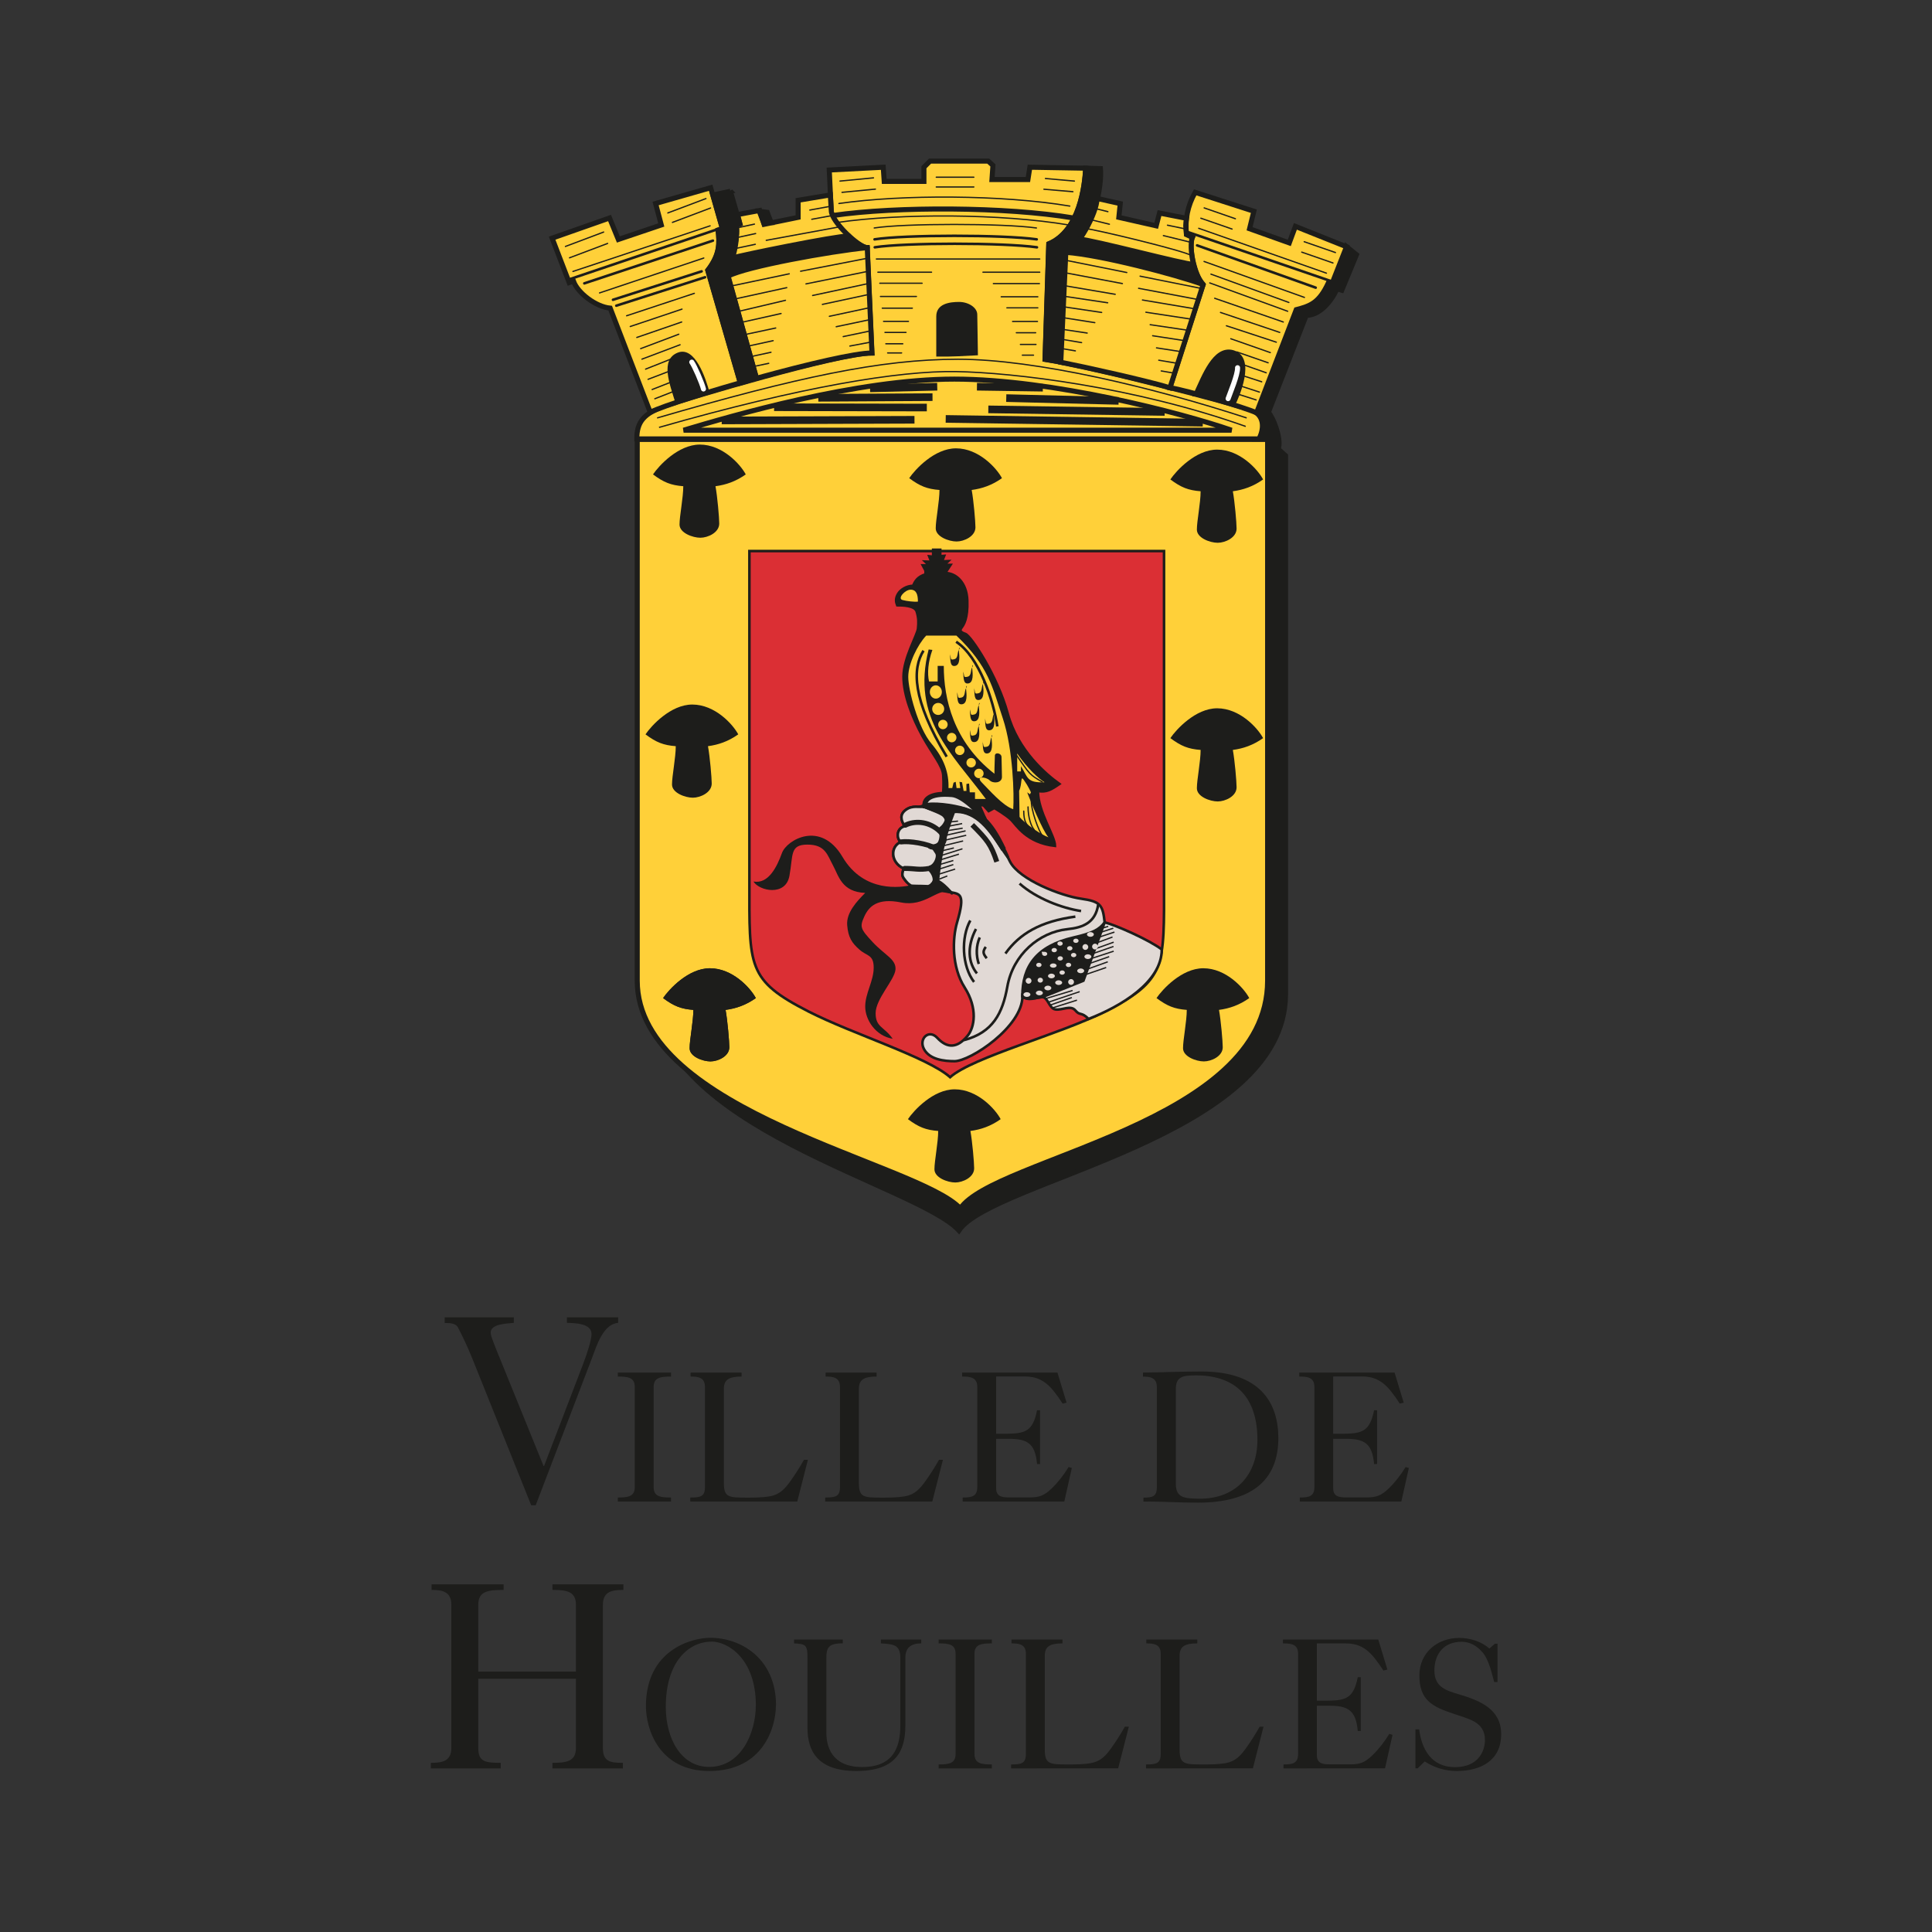 <?xml version="1.0" encoding="UTF-8"?><svg id="a" xmlns="http://www.w3.org/2000/svg" viewBox="0 0 180 180"><rect x="0" y="0" width="180" height="180" fill="#333333" stroke="none"/><path d="M61.05,42.19v50.43c0,12.28,24.42,17.79,28.29,22.02,3.17-4.7,30.43-8.68,30.43-22.02v-50.17l-1.68-1.51" style="fill:#1d1d1b;"/><path d="M61.05,42.19v50.43c0,12.28,24.42,17.79,28.29,22.02,3.17-4.7,30.43-8.68,30.43-22.02v-50.17l-1.68-1.51-57.04,1.26Z" style="fill:none; stroke:#1d1d1b; stroke-width:.47px;"/><path d="M59.37,40.94v50.43c0,12.28,26.22,16.99,30.1,21.22,3.17-4.7,28.63-7.88,28.63-21.22v-50.43" style="fill:#ffd039;"/><path d="M59.37,40.94v50.43c0,12.28,26.22,16.99,30.1,21.22,3.17-4.7,28.63-7.88,28.63-21.22v-50.43h-58.72Z" style="fill:none; stroke:#1d1d1b; stroke-width:.47px;"/><path d="M108.45,51.34v30.8c0,7.93.24,9.17-5.53,12.11-4.1,2.09-12.28,4.23-14.4,6.11-2.12-1.88-9.07-4.02-13.17-6.11-5.76-2.94-5.53-4.18-5.53-12.11v-30.8" style="fill:#db2f34;"/><path d="M108.45,51.34v30.8c0,7.93.24,9.17-5.53,12.11-4.1,2.09-12.28,4.23-14.4,6.11-2.12-1.88-9.07-4.02-13.17-6.11-5.76-2.94-5.53-4.18-5.53-12.11v-30.8h38.62Z" style="fill:none; stroke:#1d1d1b; stroke-width:.24px;"/><path d="M125.54,23.05l.84.68-1.37,3.31-.44-.13c-.57,1.23-1.63,2.47-2.87,2.47l-3.53,9.04c.44.44,1.15,2.29.97,3.22l-.84-.75h-1.01c.44-.35.57-1.85-.22-2.42l3.7-9.61c.99,0,2.56-1.15,3-2.51l.31.13" style="fill:#1d1d1b;"/><path d="M125.54,23.05l.84.68-1.37,3.31-.44-.13c-.57,1.23-1.63,2.47-2.87,2.47l-3.53,9.04c.44.44,1.15,2.29.97,3.22l-.84-.75h-1.01c.44-.35.57-1.85-.22-2.42l3.7-9.61c.99,0,2.56-1.15,3-2.51l.31.13,1.46-3.41Z" style="fill:none; stroke:#1d1d1b; stroke-width:.47px;"/><path d="M88.07,53.38l.49-.75h-.59l.37-.35-.57.02.2-.51-.37.03v-.6h-.66v.65l-.37-.04.2.51-.57-.02.37.35h-.6l.26.49v.35c-.76.23-.98.66-1.16,1.07-.59,0-1.18.36-1.41.77-.24.41-.19.74-.07,1.04.41,0,1.65,0,1.82.59.18.59.18,1,.12,1.59-.06.59-1.35,2.76-1.35,4.47s.82,3.82,1.76,5.53c.94,1.7,1.88,2.76,1.94,3.64.06.88,0,1.65,0,1.65,1.12.18,3.7,1.47,3.94,2.47l-.59-1.35.41.06.47.53.53-.29s1.12.65,1.59,1.12c.47.47,1.41,2.12,4.06,2.41,0-.94-1.59-3.17-1.59-5.11.81.13,1.23-.13,2-.66-1.23-.88-3.88-3.1-4.82-6.57-.94-3.47-3.41-7.23-3.94-7.41-.53-.18-.53-.35-.35-.59.18-.24.59-.82.53-2.53-.06-1.71-1.1-2.55-2.04-2.55" style="fill:#1d1d1b;"/><path d="M88.07,53.38l.49-.75h-.59l.37-.35-.57.02.2-.51-.37.03v-.6h-.66v.65l-.37-.04.2.51-.57-.02.37.35h-.6l.26.49v.35c-.76.23-.98.66-1.16,1.07-.59,0-1.18.36-1.41.77-.24.41-.19.74-.07,1.04.41,0,1.65,0,1.82.59.18.59.18,1,.12,1.59-.06.59-1.35,2.76-1.35,4.47s.82,3.82,1.76,5.53c.94,1.7,1.88,2.76,1.94,3.64.06.88,0,1.65,0,1.65,1.12.18,3.7,1.47,3.94,2.47l-.59-1.35.41.06.47.53.53-.29s1.12.65,1.59,1.12c.47.47,1.41,2.12,4.06,2.41,0-.94-1.59-3.17-1.59-5.11.81.13,1.23-.13,2-.66-1.23-.88-3.88-3.1-4.82-6.57-.94-3.47-3.41-7.23-3.94-7.41-.53-.18-.53-.35-.35-.59.18-.24.59-.82.53-2.53-.06-1.71-1.1-2.55-2.04-2.55Z" style="fill:none; stroke:#1d1d1b; stroke-width:.24px;"/><path d="M86.57,63.49h.79v-1.45h.57c0,3.04.88,7.06,4.72,10.05,0-.84.04-1.32.04-1.68s.62-.26.62.13.04,1.28.04,1.85-.82.64-1.15.31c-.33-.33-1.37-.44-.71.22.66.66,1.94,2.16,2.91,2.47.09-1.28,0-5.55-.97-8.46-.97-2.91-1.32-4.85-4.32-7.71h-2.82c-.79.84-1.67,2.6-1.67,3.84s.92,4.76,2.16,6.22c1.23,1.45,1.63,2.78,1.59,4.14h.35l.12-.5.2-.08.08.58h.35l-.08-.58.24.04.15.81h.26v-.65s.25-.04.25-.04l.06.82h.49v.62h1.01c-3.14-4.23-6.97-7.5-5.33-13.93l.35.04c-.4,1.1-.49,2.2-.31,2.95" style="fill:#ffd039;"/><path d="M88.2,70.5c-3.24-5.36-3.2-8.23-2.16-9.88" style="fill:none; stroke:#1d1d1b; stroke-width:.24px;"/><path d="M87.19,65.09c.31,0,.56-.28.56-.62s-.25-.62-.56-.62-.56.28-.56.62.25.62.56.62" style="fill:#ffd039;"/><path d="M87.41,66.61c.31,0,.56-.25.56-.56s-.25-.56-.56-.56-.56.25-.56.56.25.56.56.56" style="fill:#ffd039;"/><path d="M87.85,67.94c.24,0,.44-.2.44-.44s-.2-.44-.44-.44-.44.2-.44.44.2.44.44.44" style="fill:#ffd039;"/><path d="M88.67,69.16c.24,0,.44-.2.44-.44s-.2-.44-.44-.44-.44.2-.44.44.2.44.44.44" style="fill:#ffd039;"/><path d="M89.42,70.35c.24,0,.44-.2.44-.44s-.2-.44-.44-.44-.44.2-.44.44.2.44.44.44" style="fill:#ffd039;"/><path d="M90.48,71.5c.24,0,.44-.2.44-.44s-.2-.44-.44-.44-.44.2-.44.44.2.44.44.44" style="fill:#ffd039;"/><path d="M91.2,72.5c.24,0,.44-.2.44-.44s-.2-.44-.44-.44-.44.2-.44.44.2.44.44.44" style="fill:#ffd039;"/><path d="M88.51,60.94c.04.62,0,1.19.48,1.1.49-.09.4-.93.35-1.37-.04-.44.18-.4,0-.13-.18.26-.04.79-.44.88-.4.09-.26-.04-.4-.49" style="fill:#1d1d1b;"/><path d="M89.74,62.57c.04.62,0,1.19.49,1.1.49-.09.4-.93.35-1.37-.04-.44.18-.4,0-.13-.18.26-.04.79-.44.88-.4.09-.26-.04-.4-.48" style="fill:#1d1d1b;"/><path d="M89.17,64.51c.04.62,0,1.19.49,1.1.49-.09.4-.93.35-1.37-.04-.44.18-.4,0-.13-.18.26-.04.79-.44.88-.4.09-.26-.04-.4-.49" style="fill:#1d1d1b;"/><path d="M90.76,64.11c.04.62,0,1.19.48,1.1.48-.09.4-.93.35-1.37-.04-.44.18-.4,0-.13-.18.26-.04.79-.44.88-.4.09-.26-.04-.4-.49" style="fill:#1d1d1b;"/><path d="M90.36,66.09c.04.62,0,1.19.49,1.1.48-.09.4-.93.35-1.37-.04-.44.18-.4,0-.13-.18.26-.04.79-.44.88-.4.09-.26-.04-.4-.48" style="fill:#1d1d1b;"/><path d="M90.36,68.03c.04.62,0,1.19.49,1.1.48-.09.4-.93.35-1.37-.04-.44.18-.4,0-.13-.18.26-.04.79-.44.88-.4.09-.26-.04-.4-.49" style="fill:#1d1d1b;"/><path d="M91.55,69.09c.04.62,0,1.19.48,1.1.49-.09.4-.93.35-1.37-.04-.44.18-.4,0-.13-.18.26-.04.79-.44.88-.4.09-.26-.04-.4-.48" style="fill:#1d1d1b;"/><path d="M91.77,66.93c.04.62,0,1.19.48,1.1.49-.09.4-.93.35-1.37-.04-.44.18-.4,0-.13-.18.26-.04.79-.44.88-.4.09-.26-.04-.4-.49" style="fill:#1d1d1b;"/><path d="M89.08,59.79c2.16,1.41,3.48,5.51,3.84,7.89" style="fill:none; stroke:#1d1d1b; stroke-width:.24px;"/><path d="M85.52,56.04c0-.66-.15-1.1-.68-1.1s-1.25.82-.76.96c.4.11,1.09.19,1.44.15" style="fill:#ffd039;"/><path d="M94.99,76.1l-.04-2.42c.31-.66.1-1.5.44-1.01.44.62.66,1.15.66,1.15l-.09.18-.26-.18c.22.62,1.46,3.62,1.98,4.19-.62-.22-2.12-1.19-2.69-1.9" style="fill:#ffd039;"/><path d="M95.78,75.18c0,.97.3,1.84.57,2.12" style="fill:none; stroke:#1d1d1b; stroke-linecap:round; stroke-linejoin:round; stroke-width:.12px;"/><path d="M95.38,75.57c0,.97.27,1.27.55,1.54" style="fill:none; stroke:#1d1d1b; stroke-linecap:round; stroke-linejoin:round; stroke-width:.12px;"/><path d="M96.09,74.47c-.08.98.74,3.07,1.01,3.35" style="fill:none; stroke:#1d1d1b; stroke-linecap:round; stroke-linejoin:round; stroke-width:.12px;"/><path d="M94.77,70.19v1.68h.35v-.49c.65,1.02.51,1.58,2.2,1.5-.53-.31-1.59-1.28-2.56-2.69" style="fill:#ffd039;"/><path d="M97.15,72.88c-1.25-.73-1.15-.65-2.56-2.69" style="fill:none; stroke:#1d1d1b; stroke-width:.12px;"/><path d="M88.46,83.11c.97.18,1.51.1.71,2.82-.44,1.5-.53,4.14.71,6.08,1.23,1.94.92,3.71.26,4.5-.97,1.17-1.9,1.17-2.82.18-.78-.84-1.76.09-1.23,1.06.53.97,1.87,1.12,2.84,1.12,1.48,0,6.33-3.2,6.33-6.06.53.53,1.32.09,1.85.09s.62,1.06,1.23,1.15c.62.09,1.41-.44,1.85.09.44.53.53.09,1.23.79,2.97-1.15,6.82-3.41,6.82-6.47-1.15-.88-4.26-2.26-5.32-2.53-.18-1.59-.35-1.94-2.2-2.2s-5.73-1.76-6.61-3.44c-.88-1.68-2.79-6.17-6-6.32-1.23-.06-2.29.47-1.94,1.18-.53.09-1.15-.15-1.76.29-.62.44-.47,1-.12,1.53-.88.26-.71,1.29-.35,1.47-1,.41-1,1.88.24,2.47-.09.44-.21.62.06.97.26.35.18.26.62.62,1.5.18,2.76.46,3.62.62" style="fill:#e1d9d5;"/><path d="M88.46,83.11c.97.18,1.51.1.71,2.82-.44,1.5-.53,4.14.71,6.08,1.23,1.94.92,3.71.26,4.5-.97,1.17-1.9,1.17-2.82.18-.78-.84-1.76.09-1.23,1.06.53.97,1.87,1.12,2.84,1.12,1.48,0,6.33-3.2,6.33-6.06.53.53,1.32.09,1.85.09s.62,1.06,1.23,1.15c.62.09,1.41-.44,1.85.09.44.53.53.09,1.23.79,2.97-1.15,6.82-3.41,6.82-6.47-1.15-.88-4.26-2.26-5.32-2.53-.18-1.59-.35-1.94-2.2-2.2s-5.73-1.76-6.61-3.44c-.88-1.68-2.79-6.17-6-6.32-1.23-.06-2.29.47-1.94,1.18-.53.09-1.15-.15-1.76.29-.62.44-.47,1-.12,1.53-.88.26-.71,1.29-.35,1.47-1,.41-1,1.88.24,2.47-.09.44-.21.62.06.97.26.35.18.26.62.62,1.5.18,2.76.46,3.62.62Z" style="fill:none; stroke:#1d1d1b; stroke-width:.24px;"/><path d="M88.46,83.11c-1.15-.35-2.29,1.41-4.5.97-2.2-.44-3,.35-3.44,1.32-.44.97-.35,1.15.79,2.38,1.15,1.23,2.2,1.59,2.12,2.56-.09.97-1.85,2.73-1.85,4.06s.79,1.23,1.59,2.38c-1.59-.26-2.56-1.76-2.56-3s.79-2.38.79-3.62-.62-1.06-1.32-1.68c-.71-.62-1.06-1.15-1.15-2.29-.09-1.15.88-2.2,1.68-3-2.2-.09-2.47-1.59-3-2.56-.53-.97-.71-1.94-2.38-1.94s-1.32.97-1.68,2.91c-.35,1.94-2.82,1.41-3.35.53,1.41.26,2.2-1.41,2.65-2.65.44-1.23,3.61-3.09,5.64.35,2.03,3.44,5.55,2.82,6.35,2.65,1.41-.09,3.26-.18,3.62.62" style="fill:#1d1d1b;"/><path d="M91.77,76.85c.5.5,1.66,2.44,2.16,3.06-.32-.97-3.06-5.94-5.82-5.94-1.23-.06-2.29.47-1.94,1.18-.53.09-1.15-.15-1.76.29-.62.44-.47,1-.12,1.53-.88.26-.71,1.29-.35,1.47-1,.41-1,1.88.24,2.47-.09.44-.21.62.06.97.29.41.44.5.62.62.18.12,2.76-.12,3.59.53,0,0,.53.47,0,0-.53-.47-.53-.68-1.26-.91.35-2.5,1.06-5.86,1.65-6.58,1.23,0,2.37.73,2.95,1.32" style="fill:#e1d9d5;"/><path d="M91.77,76.85c.5.5,1.66,2.44,2.16,3.06-.32-.97-3.06-5.94-5.82-5.94-1.23-.06-2.29.47-1.94,1.18-.53.09-1.15-.15-1.76.29-.62.44-.47,1-.12,1.53-.88.26-.71,1.29-.35,1.47-1,.41-1,1.88.24,2.47-.09.44-.21.62.06.97.29.41.44.5.62.62.18.12,2.76-.12,3.59.53,0,0,.53.47,0,0-.53-.47-.53-.68-1.26-.91.35-2.5,1.06-5.86,1.65-6.58,1.23,0,2.37.73,2.95,1.32Z" style="fill:none; stroke:#1d1d1b; stroke-width:.24px;"/><path d="M90.4,85.76c-.88,1.59-.79,4.23.35,5.73" style="fill:none; stroke:#1d1d1b; stroke-width:.24px;"/><path d="M90.93,86.55c-.88,1.68-.71,3.17.09,4.14" style="fill:none; stroke:#1d1d1b; stroke-width:.24px;"/><path d="M91.28,87.34c-.35.79-.35,1.67-.09,2.47" style="fill:none; stroke:#1d1d1b; stroke-width:.24px;"/><path d="M91.84,88.22c-.3.45-.26.62.09,1.06" style="fill:none; stroke:#1d1d1b; stroke-width:.24px;"/><path d="M90.58,76.85c1.41,1.41,1.76,1.85,2.29,3.44" style="fill:none; stroke:#1d1d1b; stroke-width:.47px;"/><path d="M94.99,82.32c1.59,1.41,3.97,2.29,5.73,2.56" style="fill:none; stroke:#1d1d1b; stroke-width:.24px;"/><path d="M100.19,85.4c-3.26.44-5.2,1.59-6.52,3.44" style="fill:none; stroke:#1d1d1b; stroke-width:.24px;"/><path d="M89.79,96.91c2.73-.71,3.62-2.53,4.06-4.98.53-3,2.97-5.08,5.6-5.36,1.45-.15,2.62-.6,2.87-2.31" style="fill:none; stroke:#1d1d1b; stroke-width:.24px;"/><path d="M95.25,92.81c0-2.78,1.3-4.67,4.78-5.47,1.75-.4,2.4-.73,2.89-1.41l-1.98,5.44-3.7,1.48c-1.1.26-1.98.22-1.98-.04" style="fill:#1d1d1b;"/><path d="M95.25,92.81c0-2.78,1.3-4.67,4.78-5.47,1.75-.4,2.4-.73,2.89-1.41l-1.98,5.44-3.7,1.48c-1.1.26-1.98.22-1.98-.04Z" style="fill:none; stroke:#1d1d1b; stroke-width:.24px;"/><line x1="87.26" y1="82" x2="88.26" y2="81.61" style="fill:none; stroke:#1d1d1b; stroke-width:.12px;"/><line x1="87.23" y1="81.52" x2="88.99" y2="80.97" style="fill:none; stroke:#1d1d1b; stroke-width:.12px;"/><line x1="87.35" y1="81.02" x2="88.82" y2="80.55" style="fill:none; stroke:#1d1d1b; stroke-width:.12px;"/><line x1="87.52" y1="80.14" x2="89.34" y2="79.58" style="fill:none; stroke:#1d1d1b; stroke-width:.12px;"/><line x1="87.61" y1="79.73" x2="89.67" y2="79.08" style="fill:none; stroke:#1d1d1b; stroke-width:.12px;"/><line x1="87.67" y1="79.29" x2="88.87" y2="79" style="fill:none; stroke:#1d1d1b; stroke-width:.12px;"/><line x1="89.73" y1="78.35" x2="87.79" y2="78.82" style="fill:none; stroke:#1d1d1b; stroke-width:.12px;"/><line x1="87.85" y1="78.32" x2="90.02" y2="77.82" style="fill:none; stroke:#1d1d1b; stroke-width:.12px;"/><line x1="87.99" y1="77.85" x2="89.96" y2="77.41" style="fill:none; stroke:#1d1d1b; stroke-width:.12px;"/><line x1="88.14" y1="77.41" x2="89.69" y2="77.16" style="fill:none; stroke:#1d1d1b; stroke-width:.12px;"/><line x1="88.23" y1="77" x2="89.64" y2="76.73" style="fill:none; stroke:#1d1d1b; stroke-width:.12px;"/><line x1="88.4" y1="76.59" x2="89.26" y2="76.5" style="fill:none; stroke:#1d1d1b; stroke-width:.12px;"/><line x1="97.48" y1="93.02" x2="99.93" y2="92.28" style="fill:none; stroke:#1d1d1b; stroke-width:.12px;"/><line x1="97.68" y1="93.37" x2="100.59" y2="92.39" style="fill:none; stroke:#1d1d1b; stroke-width:.12px;"/><line x1="97.85" y1="93.64" x2="99.86" y2="92.94" style="fill:none; stroke:#1d1d1b; stroke-width:.12px;"/><line x1="98.07" y1="93.9" x2="100.34" y2="93.18" style="fill:none; stroke:#1d1d1b; stroke-width:.12px;"/><line x1="101.2" y1="90.78" x2="103.06" y2="90.14" style="fill:none; stroke:#1d1d1b; stroke-width:.12px;"/><line x1="101.37" y1="90.27" x2="103.21" y2="89.61" style="fill:none; stroke:#1d1d1b; stroke-width:.12px;"/><line x1="101.55" y1="89.75" x2="103.34" y2="89.13" style="fill:none; stroke:#1d1d1b; stroke-width:.12px;"/><line x1="101.68" y1="89.3" x2="103.76" y2="88.62" style="fill:none; stroke:#1d1d1b; stroke-width:.12px;"/><line x1="101.83" y1="88.84" x2="103.74" y2="88.18" style="fill:none; stroke:#1d1d1b; stroke-width:.12px;"/><line x1="102.03" y1="88.4" x2="103.76" y2="87.78" style="fill:none; stroke:#1d1d1b; stroke-width:.12px;"/><line x1="102.21" y1="87.83" x2="103.65" y2="87.3" style="fill:none; stroke:#1d1d1b; stroke-width:.12px;"/><line x1="102.43" y1="87.3" x2="103.83" y2="86.84" style="fill:none; stroke:#1d1d1b; stroke-width:.12px;"/><line x1="102.58" y1="86.85" x2="103.72" y2="86.48" style="fill:none; stroke:#1d1d1b; stroke-width:.12px;"/><line x1="102.72" y1="86.46" x2="103.25" y2="86.31" style="fill:none; stroke:#1d1d1b; stroke-width:.12px;"/><path d="M95.83,91.65c.15,0,.27-.12.27-.27s-.12-.27-.27-.27-.27.12-.27.27.12.27.27.27" style="fill:#e1d9d5;"/><path d="M101.12,88.5c.15,0,.27-.12.27-.27s-.12-.27-.27-.27-.27.12-.27.27.12.27.27.27" style="fill:#e1d9d5;"/><path d="M102.02,88.46c.15,0,.27-.12.27-.27s-.12-.27-.27-.27-.27.12-.27.27.12.27.27.27" style="fill:#e1d9d5;"/><path d="M99.79,91.76c.15,0,.27-.12.27-.27s-.12-.27-.27-.27-.27.12-.27.27.12.27.27.27" style="fill:#e1d9d5;"/><path d="M96.92,91.55c.14,0,.25-.1.25-.23s-.11-.23-.25-.23-.25.11-.25.23.11.23.25.23" style="fill:#e1d9d5;"/><path d="M98.96,90.81c.14,0,.25-.09.25-.2s-.11-.2-.25-.2-.25.09-.25.2.11.2.25.2" style="fill:#e1d9d5;"/><path d="M98.78,89.49c.14,0,.25-.09.25-.2s-.11-.2-.25-.2-.25.09-.25.2.11.2.25.2" style="fill:#e1d9d5;"/><path d="M98.22,88.72c.14,0,.25-.09.25-.2s-.11-.2-.25-.2-.25.09-.25.2.11.2.25.2" style="fill:#e1d9d5;"/><path d="M98.76,88.11c.14,0,.25-.09.25-.2s-.11-.2-.25-.2-.25.09-.25.2.11.2.25.2" style="fill:#e1d9d5;"/><path d="M100.24,87.85c.14,0,.25-.09.25-.2s-.11-.2-.25-.2-.25.09-.25.2.11.2.25.2" style="fill:#e1d9d5;"/><path d="M100.03,89.18c.14,0,.25-.09.25-.2s-.11-.2-.25-.2-.25.09-.25.2.11.2.25.2" style="fill:#e1d9d5;"/><path d="M99.55,90.1c.14,0,.25-.09.25-.2s-.11-.2-.25-.2-.25.09-.25.2.11.2.25.2" style="fill:#e1d9d5;"/><path d="M96.79,90.1c.14,0,.25-.09.25-.2s-.11-.2-.25-.2-.25.09-.25.2.11.2.25.2" style="fill:#e1d9d5;"/><path d="M97.33,89.06c.13,0,.24-.08.24-.19s-.11-.19-.24-.19c-.44,0-.24-.05-.24.19,0,.1.11.19.24.19" style="fill:#e1d9d5;"/><path d="M99.67,88.55c.14,0,.25-.09.25-.2s-.11-.2-.25-.2-.25.09-.25.2.11.2.25.2" style="fill:#e1d9d5;"/><path d="M98.13,90.16c.17,0,.31-.09.31-.2s-.14-.2-.31-.2-.31.09-.31.2.14.2.31.2" style="fill:#e1d9d5;"/><path d="M98.63,91.77c.18,0,.33-.1.33-.22s-.15-.22-.33-.22-.32.1-.32.22.15.22.32.22" style="fill:#e1d9d5;"/><path d="M97.63,92.27c.18,0,.32-.1.32-.22s-.15-.22-.32-.22-.33.1-.33.22.15.22.33.22" style="fill:#e1d9d5;"/><path d="M96.84,92.73c.18,0,.32-.1.32-.22s-.15-.22-.32-.22-.33.1-.33.22.15.22.33.22" style="fill:#e1d9d5;"/><path d="M95.67,92.88c.18,0,.33-.1.33-.22s-.15-.22-.33-.22-.32.1-.32.22.15.22.32.22" style="fill:#e1d9d5;"/><path d="M97.96,91.15c.18,0,.32-.1.32-.22s-.15-.22-.32-.22-.32.1-.32.22.15.22.32.22" style="fill:#e1d9d5;"/><path d="M100.69,90.67c.18,0,.32-.1.32-.22s-.15-.22-.32-.22-.33.1-.33.22.15.22.33.22" style="fill:#e1d9d5;"/><path d="M101.35,89.35c.18,0,.33-.1.33-.22s-.15-.22-.33-.22-.32.1-.32.22.15.22.32.22" style="fill:#e1d9d5;"/><path d="M101.59,87.28c.18,0,.32-.1.32-.22s-.15-.22-.32-.22-.32.1-.32.22.15.22.32.22" style="fill:#e1d9d5;"/><path d="M88.95,101.49c2.12,0,3.79,1.85,4.28,2.78-.93.66-1.85.97-2.82,1.1.18.97.35,2.95.35,3.48,0,.84-1.06,1.32-1.76,1.32s-1.94-.44-1.94-1.23.35-2.51.35-3.57c-1.15-.09-1.81-.35-2.82-1.1.53-.79,2.34-2.78,4.36-2.78" style="fill:#1d1d1b;"/><path d="M112.11,90.21c2.12,0,3.79,1.85,4.28,2.78-.93.66-1.85.97-2.82,1.1.18.97.35,2.95.35,3.48,0,.84-1.06,1.32-1.76,1.32s-1.94-.44-1.94-1.23.35-2.51.35-3.57c-1.15-.09-1.81-.35-2.82-1.1.53-.79,2.34-2.78,4.36-2.78" style="fill:#1d1d1b;"/><path d="M113.4,65.99c2.12,0,3.79,1.85,4.28,2.78-.93.66-1.85.97-2.82,1.1.18.97.35,2.95.35,3.48,0,.84-1.06,1.32-1.76,1.32s-1.94-.44-1.94-1.23.35-2.51.35-3.57c-1.15-.09-1.81-.35-2.82-1.1.53-.79,2.34-2.78,4.36-2.78" style="fill:#1d1d1b;"/><path d="M66.14,90.21c2.12,0,3.79,1.85,4.28,2.78-.93.66-1.85.97-2.82,1.1.18.97.35,2.95.35,3.48,0,.84-1.06,1.32-1.76,1.32s-1.94-.44-1.94-1.23.35-2.51.35-3.57c-1.15-.09-1.81-.35-2.82-1.1.53-.79,2.34-2.78,4.36-2.78" style="fill:#1d1d1b;"/><path d="M113.4,41.89c2.12,0,3.79,1.85,4.28,2.78-.93.66-1.85.97-2.82,1.1.18.97.35,2.95.35,3.48,0,.84-1.06,1.32-1.76,1.32s-1.94-.44-1.94-1.23.35-2.51.35-3.57c-1.15-.09-1.81-.35-2.82-1.1.53-.79,2.34-2.78,4.36-2.78" style="fill:#1d1d1b;"/><path d="M89.07,41.77c2.12,0,3.79,1.85,4.28,2.78-.93.66-1.85.97-2.82,1.1.18.97.35,2.95.35,3.48,0,.84-1.06,1.32-1.76,1.32s-1.94-.44-1.94-1.23.35-2.51.35-3.57c-1.15-.09-1.81-.35-2.82-1.1.53-.79,2.34-2.78,4.36-2.78" style="fill:#1d1d1b;"/><path d="M65.2,41.42c2.12,0,3.79,1.85,4.28,2.78-.93.66-1.85.97-2.82,1.1.18.97.35,2.95.35,3.48,0,.84-1.06,1.32-1.76,1.32s-1.94-.44-1.94-1.23.35-2.51.35-3.57c-1.15-.09-1.81-.35-2.82-1.1.53-.79,2.34-2.78,4.36-2.78" style="fill:#1d1d1b;"/><path d="M64.5,65.64c2.12,0,3.79,1.85,4.28,2.78-.93.66-1.85.97-2.82,1.1.18.97.35,2.95.35,3.48,0,.84-1.06,1.32-1.76,1.32s-1.94-.44-1.94-1.23.35-2.51.35-3.57c-1.15-.09-1.81-.35-2.82-1.1.53-.79,2.34-2.78,4.36-2.78" style="fill:#1d1d1b;"/><path d="M66.14,90.21c2.12,0,3.79,1.85,4.28,2.78-.93.66-1.85.97-2.82,1.1.18.97.35,2.95.35,3.48,0,.84-1.06,1.32-1.76,1.32s-1.94-.44-1.94-1.23.35-2.51.35-3.57c-1.15-.09-1.81-.35-2.82-1.1.53-.79,2.34-2.78,4.36-2.78" style="fill:#1d1d1b;"/><path d="M77.44,19.63l-.18-3.79,5.03-.26.09,1.32h3.7v-1.32l.57-.57h5.42l.44.4-.09,1.32h3.35l.18-1.15,5.2.09c-.09,1.59-.53,5.82-3.44,7.05l-.35,10.76c4.23.62,18.07,4.23,19.31,4.76,1.23.53,1.06,1.85.62,2.65h-57.96c0-1.59.65-2.38,2.68-3.09,2.03-.71,16.13-4.91,19.22-4.91l-.44-9.82c-.91,0-3.35-2.47-3.35-3.44" style="fill:#ffd039;"/><path d="M77.44,19.63l-.18-3.79,5.03-.26.09,1.32h3.7v-1.32l.57-.57h5.42l.44.4-.09,1.32h3.35l.18-1.15,5.2.09c-.09,1.59-.53,5.82-3.44,7.05l-.35,10.76c4.23.62,18.07,4.23,19.31,4.76,1.23.53,1.06,1.85.62,2.65h-57.96c0-1.59.65-2.38,2.68-3.09,2.03-.71,16.13-4.91,19.22-4.91l-.44-9.82c-.91,0-3.35-2.47-3.35-3.44Z" style="fill:none; stroke:#1d1d1b; stroke-width:.47px;"/><path d="M99.31,23.51l-.47,10.23-1.47-.26.35-10.76c2.91-1.23,3.35-5.47,3.44-7.05l1.37.04c.13,1.5-.49,5.95-3.22,7.8" style="fill:#1d1d1b;"/><path d="M99.31,23.51l-.47,10.23-1.47-.26.35-10.76c2.91-1.23,3.35-5.47,3.44-7.05l1.37.04c.13,1.5-.49,5.95-3.22,7.8" style="fill:none; stroke:#1d1d1b; stroke-width:.47px;"/><path d="M61.4,39.82c13.23-3.79,22.4-5.29,27.68-5.2,5.29.09,16.58,1.41,26.98,5.11" style="fill:none; stroke:#1d1d1b; stroke-width:.12px;"/><path d="M61.22,38.94c13.05-3.79,20.81-5.47,28.04-5.47s18.25,2.64,26.89,5.47" style="fill:none; stroke:#1d1d1b; stroke-width:.12px;"/><path d="M63.69,40.08h51.05c-4.58-1.59-16.75-4.76-25.83-4.76s-20.81,3.44-25.22,4.76Z" style="fill:none; stroke:#1d1d1b; stroke-width:.47px;"/><line x1="67.24" y1="39.17" x2="85.2" y2="39.11" style="fill:none; stroke:#1d1d1b; stroke-width:.71px;"/><line x1="72.12" y1="37.94" x2="86.35" y2="37.97" style="fill:none; stroke:#1d1d1b; stroke-width:.71px;"/><line x1="76.24" y1="37.06" x2="86.88" y2="37" style="fill:none; stroke:#1d1d1b; stroke-width:.71px;"/><line x1="81.06" y1="36.18" x2="87.32" y2="36.03" style="fill:none; stroke:#1d1d1b; stroke-width:.71px;"/><line x1="91.02" y1="36.03" x2="97.16" y2="36.12" style="fill:none; stroke:#1d1d1b; stroke-width:.71px;"/><line x1="93.75" y1="37.09" x2="104.22" y2="37.35" style="fill:none; stroke:#1d1d1b; stroke-width:.71px;"/><line x1="92.08" y1="38.14" x2="108.51" y2="38.38" style="fill:none; stroke:#1d1d1b; stroke-width:.71px;"/><line x1="88.11" y1="39.03" x2="112.06" y2="39.38" style="fill:none; stroke:#1d1d1b; stroke-width:.71px;"/><path d="M87.23,33.21v-3.73c0-1.18,1.23-1.35,2.12-1.35s1.7.53,1.7,1.18.06,2.91.06,3.79c-1.26.06-2.47.15-3.88.12" style="fill:#1d1d1b;"/><path d="M67.57,24.88l2.91,10.36c-.59.18-.91.26-1.5.44l-3.03-10.49c1.16-1.5,1.09-2.56.96-3.75l.4-.13-1.1-3.82-5.13,1.47.53,2-4,1.35-.82-2-5.35,1.88,1.59,4.14.4-.13c.4,1.1,2.07,2.38,3.42,2.51l3.73,9.7c2.5-1.23,17.63-5.55,20.66-5.52l-.44-9.82c-.76,0-3.35-2.41-3.35-3.44l-.09-1.47-3,.5v1.59l-3.17.65-.41-1.29-2.06.38.22.88-.35.13c.18.66-.19,3.2-1.01,3.88" style="fill:#ffd039;"/><path d="M67.57,24.88l2.91,10.36c-.59.18-.91.26-1.5.44l-3.03-10.49c1.16-1.5,1.09-2.56.96-3.75l.4-.13-1.1-3.82-5.13,1.47.53,2-4,1.35-.82-2-5.35,1.88,1.59,4.14.4-.13c.4,1.1,2.07,2.38,3.42,2.51l3.73,9.7c2.5-1.23,17.63-5.55,20.66-5.52l-.44-9.82c-.76,0-3.35-2.41-3.35-3.44l-.09-1.47-3,.5v1.59l-3.17.65-.41-1.29-2.06.38.22.88-.35.13c.18.66-.19,3.2-1.01,3.88Z" style="fill:none; stroke:#1d1d1b; stroke-width:.47px;"/><path d="M68.05,17.82l.88,3.04-.35.13c.18.66-.1,3.38-.93,4.06l2.82,10.18-1.5.44-3.03-10.49c1.16-1.5,1.09-2.56.96-3.75l.4-.13-.88-3.13" style="fill:#1d1d1b;"/><path d="M68.05,17.82l.88,3.04-.35.13c.18.66-.1,3.38-.93,4.06l2.82,10.18-1.5.44-3.03-10.49c1.16-1.5,1.09-2.56.96-3.75l.4-.13-.88-3.13,1.63-.35Z" style="fill:none; stroke:#1d1d1b; stroke-width:.47px;"/><polyline points="70.74 19.69 71.14 20.73 71.84 20.73 71.48 19.78" style="fill:#1d1d1b;"/><polygon points="70.74 19.69 71.14 20.73 71.84 20.73 71.48 19.78 70.74 19.69" style="fill:none; stroke:#1d1d1b; stroke-width:.47px;"/><path d="M112.09,26.51l-3.09,9.61c1.63.26,6.88,1.81,8.07,2.34l3.7-9.61c1.32-.35,2.12-.62,3-2.51l.31.13,1.37-3.48-4.76-1.9-.57,1.54-3.7-1.32.4-1.63-5.47-1.76c-.7,1.25-.97,2.56-.8,3.94l.54.25c-.38.75.18,3.57,1.01,4.41" style="fill:#ffd039;"/><path d="M112.09,26.51l-3.09,9.61c1.63.26,6.88,1.81,8.07,2.34l3.7-9.61c1.32-.35,2.12-.62,3-2.51l.31.13,1.37-3.48-4.76-1.9-.57,1.54-3.7-1.32.4-1.63-5.47-1.76c-.7,1.25-.97,2.56-.8,3.94l.54.25c-.38.75.18,3.57,1.01,4.41Z" style="fill:none; stroke:#1d1d1b; stroke-width:.47px;"/><path d="M110.54,21.85c-.1-.79-.08-.97,0-1.51l-2.51-.49-.31,1.19-3.48-.79.13-1.28-2.16-.48c0,1.32-1.81,4.67-2.91,5.03l-.47,10.23c2.25.44,8.17,1.76,10.17,2.38l3.09-9.61c-.88-.79-1.32-3.44-1.01-4.41" style="fill:#ffd039;"/><path d="M110.54,21.85c-.1-.79-.08-.97,0-1.51l-2.51-.49-.31,1.19-3.48-.79.13-1.28-2.16-.48c0,1.32-1.81,4.67-2.91,5.03l-.47,10.23c2.25.44,8.17,1.76,10.17,2.38l3.09-9.61c-.88-.79-1.32-3.44-1.01-4.41l-.54-.25Z" style="fill:none; stroke:#1d1d1b; stroke-width:.47px;"/><path d="M62.92,37.5c-.53-1.72-1.43-3.98.21-4.64,1.63-.66,2.62,2.4,2.97,3.67-.79.15-2.32.57-3.17.97" style="fill:#1d1d1b;"/><path d="M64.45,33.74c.26.35.94,1.91,1.09,2.5" style="fill:none; stroke:#fff; stroke-linecap:round; stroke-linejoin:round; stroke-width:.47px;"/><line x1="57.42" y1="28.48" x2="65.69" y2="25.83" style="fill:none; stroke:#1d1d1b; stroke-linecap:round; stroke-linejoin:round; stroke-width:.24px;"/><line x1="57.11" y1="27.93" x2="65.37" y2="25.28" style="fill:none; stroke:#1d1d1b; stroke-linecap:round; stroke-linejoin:round; stroke-width:.24px;"/><line x1="54.44" y1="26.4" x2="66.42" y2="22.42" style="fill:none; stroke:#1d1d1b; stroke-linecap:round; stroke-linejoin:round; stroke-width:.24px;"/><line x1="53.11" y1="26" x2="66.78" y2="21.38" style="fill:none; stroke:#1d1d1b; stroke-linecap:round; stroke-linejoin:round; stroke-width:.24px;"/><path d="M68.07,24.07c1.19-.34,9.67-2.06,11.02-2.09.09.35,1.47,1.26,1.71,1.09-3.5.35-11.26,1.76-12.93,2.64l-.21-.66c.35-.28.41-.54.41-.98" style="fill:#1d1d1b;"/><path d="M68.07,24.07c1.19-.34,9.67-2.06,11.02-2.09.09.35,1.47,1.26,1.71,1.09-3.5.35-11.26,1.76-12.93,2.64l-.21-.66c.35-.28.41-.54.41-.98Z" style="fill:none; stroke:#1d1d1b; stroke-linecap:round; stroke-linejoin:round; stroke-width:.47px;"/><path d="M81.5,23.04c2.82-.44,11.99-.44,15.11,0" style="fill:none; stroke:#1d1d1b; stroke-linecap:round; stroke-linejoin:round; stroke-width:.24px;"/><path d="M81.48,22.3c2.82-.44,11.99-.44,15.11,0" style="fill:none; stroke:#1d1d1b; stroke-linecap:round; stroke-linejoin:round; stroke-width:.24px;"/><path d="M77.65,20.07c5.88-.85,16.08-.82,22.37.24" style="fill:none; stroke:#1d1d1b; stroke-linecap:round; stroke-linejoin:round; stroke-width:.47px;"/><path d="M99.31,23.51c.29-.26,1.03-1.03,1.09-1.26,1.53.12,10.02,2.41,10.79,2.38.15.59.35,1.23.91,1.88-2.59-.94-9.52-2.76-12.78-3" style="fill:#1d1d1b;"/><path d="M99.31,23.51c.29-.26,1.03-1.03,1.09-1.26,1.53.12,10.02,2.41,10.79,2.38.15.59.35,1.23.91,1.88-2.59-.94-9.52-2.76-12.78-3Z" style="fill:none; stroke:#1d1d1b; stroke-linecap:round; stroke-linejoin:round; stroke-width:.47px;"/><path d="M111.45,36.7c.76-1.65,1.76-4.29,3.38-3.85,1.95.53.38,4.11.03,4.79-.41-.18-2.29-.65-3.41-.94" style="fill:#1d1d1b;"/><path d="M111.45,36.7c.76-1.65,1.76-4.29,3.38-3.85,1.95.53.38,4.11.03,4.79-.41-.18-2.29-.65-3.41-.94Z" style="fill:none; stroke:#1d1d1b; stroke-width:.47px;"/><path d="M115.3,34.26c.03.65-.71,2.38-.88,2.88" style="fill:none; stroke:#fff; stroke-linecap:round; stroke-linejoin:round; stroke-width:.47px;"/><line x1="111.53" y1="22.86" x2="122.58" y2="26.8" style="fill:none; stroke:#1d1d1b; stroke-linecap:round; stroke-linejoin:round; stroke-width:.24px;"/><line x1="110.76" y1="21.65" x2="123.97" y2="26.18" style="fill:none; stroke:#1d1d1b; stroke-linecap:round; stroke-linejoin:round; stroke-width:.24px;"/><line x1="61.01" y1="37.15" x2="62.75" y2="36.47" style="fill:none; stroke:#1d1d1b; stroke-linecap:round; stroke-linejoin:round; stroke-width:.12px;"/><line x1="69.77" y1="34.24" x2="71.62" y2="33.85" style="fill:none; stroke:#1d1d1b; stroke-linecap:round; stroke-linejoin:round; stroke-width:.12px;"/><line x1="68.07" y1="22.26" x2="70.4" y2="21.76" style="fill:none; stroke:#1d1d1b; stroke-linecap:round; stroke-linejoin:round; stroke-width:.12px;"/><line x1="68.05" y1="23.25" x2="70.37" y2="22.76" style="fill:none; stroke:#1d1d1b; stroke-linecap:round; stroke-linejoin:round; stroke-width:.12px;"/><line x1="67.96" y1="21.38" x2="70.29" y2="20.88" style="fill:none; stroke:#1d1d1b; stroke-linecap:round; stroke-linejoin:round; stroke-width:.12px;"/><line x1="79.18" y1="32.24" x2="81.09" y2="31.88" style="fill:none; stroke:#1d1d1b; stroke-linecap:round; stroke-linejoin:round; stroke-width:.12px;"/><line x1="75.63" y1="20.43" x2="77.54" y2="20.08" style="fill:none; stroke:#1d1d1b; stroke-linecap:round; stroke-linejoin:round; stroke-width:.12px;"/><line x1="71.39" y1="22.39" x2="78.19" y2="21.14" style="fill:none; stroke:#1d1d1b; stroke-linecap:round; stroke-linejoin:round; stroke-width:.12px;"/><line x1="75.45" y1="19.57" x2="77.36" y2="19.22" style="fill:none; stroke:#1d1d1b; stroke-linecap:round; stroke-linejoin:round; stroke-width:.12px;"/><line x1="69.93" y1="33.23" x2="71.83" y2="32.82" style="fill:none; stroke:#1d1d1b; stroke-linecap:round; stroke-linejoin:round; stroke-width:.12px;"/><line x1="78.56" y1="31.36" x2="81.09" y2="30.83" style="fill:none; stroke:#1d1d1b; stroke-linecap:round; stroke-linejoin:round; stroke-width:.12px;"/><line x1="69.64" y1="32.26" x2="72.03" y2="31.74" style="fill:none; stroke:#1d1d1b; stroke-linecap:round; stroke-linejoin:round; stroke-width:.12px;"/><line x1="77.91" y1="30.44" x2="81.09" y2="29.77" style="fill:none; stroke:#1d1d1b; stroke-linecap:round; stroke-linejoin:round; stroke-width:.12px;"/><line x1="69.26" y1="31.2" x2="72.27" y2="30.56" style="fill:none; stroke:#1d1d1b; stroke-linecap:round; stroke-linejoin:round; stroke-width:.12px;"/><line x1="77.27" y1="29.47" x2="81.09" y2="28.65" style="fill:none; stroke:#1d1d1b; stroke-linecap:round; stroke-linejoin:round; stroke-width:.12px;"/><line x1="68.92" y1="30.07" x2="72.77" y2="29.21" style="fill:none; stroke:#1d1d1b; stroke-linecap:round; stroke-linejoin:round; stroke-width:.12px;"/><line x1="76.62" y1="28.36" x2="81" y2="27.42" style="fill:none; stroke:#1d1d1b; stroke-linecap:round; stroke-linejoin:round; stroke-width:.12px;"/><line x1="68.6" y1="29.06" x2="73.18" y2="27.98" style="fill:none; stroke:#1d1d1b; stroke-linecap:round; stroke-linejoin:round; stroke-width:.12px;"/><line x1="75.71" y1="27.53" x2="80.88" y2="26.42" style="fill:none; stroke:#1d1d1b; stroke-linecap:round; stroke-linejoin:round; stroke-width:.12px;"/><line x1="68.17" y1="27.92" x2="73.3" y2="26.8" style="fill:none; stroke:#1d1d1b; stroke-linecap:round; stroke-linejoin:round; stroke-width:.12px;"/><line x1="75.09" y1="26.45" x2="80.91" y2="25.27" style="fill:none; stroke:#1d1d1b; stroke-linecap:round; stroke-linejoin:round; stroke-width:.12px;"/><line x1="67.68" y1="26.74" x2="73.53" y2="25.51" style="fill:none; stroke:#1d1d1b; stroke-linecap:round; stroke-linejoin:round; stroke-width:.12px;"/><line x1="74.59" y1="25.27" x2="80.76" y2="24.07" style="fill:none; stroke:#1d1d1b; stroke-linecap:round; stroke-linejoin:round; stroke-width:.12px;"/><line x1="60.76" y1="36.29" x2="62.49" y2="35.61" style="fill:none; stroke:#1d1d1b; stroke-linecap:round; stroke-linejoin:round; stroke-width:.12px;"/><line x1="60.38" y1="35.34" x2="62.34" y2="34.59" style="fill:none; stroke:#1d1d1b; stroke-linecap:round; stroke-linejoin:round; stroke-width:.12px;"/><line x1="60.15" y1="34.39" x2="62.54" y2="33.44" style="fill:none; stroke:#1d1d1b; stroke-linecap:round; stroke-linejoin:round; stroke-width:.12px;"/><line x1="59.81" y1="33.46" x2="63.36" y2="32.12" style="fill:none; stroke:#1d1d1b; stroke-linecap:round; stroke-linejoin:round; stroke-width:.12px;"/><line x1="53.06" y1="24.02" x2="56.61" y2="22.68" style="fill:none; stroke:#1d1d1b; stroke-linecap:round; stroke-linejoin:round; stroke-width:.12px;"/><line x1="52.68" y1="22.96" x2="56.24" y2="21.62" style="fill:none; stroke:#1d1d1b; stroke-linecap:round; stroke-linejoin:round; stroke-width:.12px;"/><line x1="62.65" y1="20.72" x2="66.2" y2="19.38" style="fill:none; stroke:#1d1d1b; stroke-linecap:round; stroke-linejoin:round; stroke-width:.12px;"/><line x1="62.22" y1="19.84" x2="65.77" y2="18.5" style="fill:none; stroke:#1d1d1b; stroke-linecap:round; stroke-linejoin:round; stroke-width:.12px;"/><line x1="59.69" y1="32.48" x2="63.24" y2="31.14" style="fill:none; stroke:#1d1d1b; stroke-linecap:round; stroke-linejoin:round; stroke-width:.12px;"/><line x1="59.33" y1="31.44" x2="63.51" y2="30" style="fill:none; stroke:#1d1d1b; stroke-linecap:round; stroke-linejoin:round; stroke-width:.12px;"/><line x1="58.72" y1="30.42" x2="63.54" y2="28.8" style="fill:none; stroke:#1d1d1b; stroke-linecap:round; stroke-linejoin:round; stroke-width:.12px;"/><line x1="58.38" y1="29.42" x2="64.69" y2="27.33" style="fill:none; stroke:#1d1d1b; stroke-linecap:round; stroke-linejoin:round; stroke-width:.12px;"/><line x1="55.86" y1="27.29" x2="65.57" y2="24.04" style="fill:none; stroke:#1d1d1b; stroke-linecap:round; stroke-linejoin:round; stroke-width:.12px;"/><line x1="53.38" y1="25.29" x2="66.16" y2="21.04" style="fill:none; stroke:#1d1d1b; stroke-linecap:round; stroke-linejoin:round; stroke-width:.12px;"/><line x1="84" y1="32.88" x2="82.7" y2="32.88" style="fill:none; stroke:#1d1d1b; stroke-linecap:round; stroke-linejoin:round; stroke-width:.12px;"/><line x1="84.11" y1="32.03" x2="82.53" y2="32.03" style="fill:none; stroke:#1d1d1b; stroke-linecap:round; stroke-linejoin:round; stroke-width:.12px;"/><line x1="84.41" y1="30.97" x2="82.45" y2="30.97" style="fill:none; stroke:#1d1d1b; stroke-linecap:round; stroke-linejoin:round; stroke-width:.12px;"/><line x1="84.64" y1="29.94" x2="82.32" y2="29.94" style="fill:none; stroke:#1d1d1b; stroke-linecap:round; stroke-linejoin:round; stroke-width:.12px;"/><line x1="85" y1="28.71" x2="82.2" y2="28.71" style="fill:none; stroke:#1d1d1b; stroke-linecap:round; stroke-linejoin:round; stroke-width:.12px;"/><line x1="85.38" y1="27.62" x2="82.03" y2="27.62" style="fill:none; stroke:#1d1d1b; stroke-linecap:round; stroke-linejoin:round; stroke-width:.12px;"/><line x1="85.91" y1="26.39" x2="81.97" y2="26.39" style="fill:none; stroke:#1d1d1b; stroke-linecap:round; stroke-linejoin:round; stroke-width:.12px;"/><line x1="86.79" y1="25.36" x2="81.79" y2="25.36" style="fill:none; stroke:#1d1d1b; stroke-linecap:round; stroke-linejoin:round; stroke-width:.12px;"/><line x1="96.29" y1="33.09" x2="95.25" y2="33.09" style="fill:none; stroke:#1d1d1b; stroke-linecap:round; stroke-linejoin:round; stroke-width:.12px;"/><line x1="96.52" y1="32.09" x2="95.07" y2="32.09" style="fill:none; stroke:#1d1d1b; stroke-linecap:round; stroke-linejoin:round; stroke-width:.12px;"/><line x1="96.49" y1="31" x2="94.69" y2="31" style="fill:none; stroke:#1d1d1b; stroke-linecap:round; stroke-linejoin:round; stroke-width:.12px;"/><line x1="96.66" y1="29.95" x2="94.34" y2="29.95" style="fill:none; stroke:#1d1d1b; stroke-linecap:round; stroke-linejoin:round; stroke-width:.12px;"/><line x1="96.69" y1="28.68" x2="93.81" y2="28.68" style="fill:none; stroke:#1d1d1b; stroke-linecap:round; stroke-linejoin:round; stroke-width:.12px;"/><line x1="96.69" y1="27.65" x2="93.28" y2="27.65" style="fill:none; stroke:#1d1d1b; stroke-linecap:round; stroke-linejoin:round; stroke-width:.12px;"/><line x1="96.84" y1="26.42" x2="92.55" y2="26.42" style="fill:none; stroke:#1d1d1b; stroke-linecap:round; stroke-linejoin:round; stroke-width:.12px;"/><line x1="96.87" y1="25.36" x2="91.58" y2="25.36" style="fill:none; stroke:#1d1d1b; stroke-linecap:round; stroke-linejoin:round; stroke-width:.12px;"/><line x1="96.87" y1="24.13" x2="81.65" y2="24.13" style="fill:none; stroke:#1d1d1b; stroke-linecap:round; stroke-linejoin:round; stroke-width:.12px;"/><path d="M81.45,21.24c2.82-.44,11.99-.44,15.11,0" style="fill:none; stroke:#1d1d1b; stroke-linecap:round; stroke-linejoin:round; stroke-width:.12px;"/><path d="M78.06,20.72c5.88-.85,15.22-.82,21.51.24" style="fill:none; stroke:#1d1d1b; stroke-linecap:round; stroke-linejoin:round; stroke-width:.12px;"/><path d="M78.16,18.96c5.88-.85,15.22-.82,21.51.24" style="fill:none; stroke:#1d1d1b; stroke-linecap:round; stroke-linejoin:round; stroke-width:.12px;"/><line x1="78.26" y1="16.87" x2="81.38" y2="16.57" style="fill:none; stroke:#1d1d1b; stroke-linecap:round; stroke-linejoin:round; stroke-width:.12px;"/><line x1="78.45" y1="17.92" x2="81.56" y2="17.62" style="fill:none; stroke:#1d1d1b; stroke-linecap:round; stroke-linejoin:round; stroke-width:.12px;"/><line x1="87.23" y1="16.51" x2="90.73" y2="16.51" style="fill:none; stroke:#1d1d1b; stroke-linecap:round; stroke-linejoin:round; stroke-width:.12px;"/><line x1="87.23" y1="17.42" x2="90.73" y2="17.42" style="fill:none; stroke:#1d1d1b; stroke-linecap:round; stroke-linejoin:round; stroke-width:.12px;"/><line x1="97.4" y1="16.63" x2="100.1" y2="16.87" style="fill:none; stroke:#1d1d1b; stroke-linecap:round; stroke-linejoin:round; stroke-width:.12px;"/><line x1="97.26" y1="17.63" x2="99.96" y2="17.86" style="fill:none; stroke:#1d1d1b; stroke-linecap:round; stroke-linejoin:round; stroke-width:.12px;"/><line x1="98.93" y1="27.57" x2="103.2" y2="28.21" style="fill:none; stroke:#1d1d1b; stroke-linecap:round; stroke-linejoin:round; stroke-width:.12px;"/><line x1="99.13" y1="28.59" x2="102.64" y2="29.11" style="fill:none; stroke:#1d1d1b; stroke-linecap:round; stroke-linejoin:round; stroke-width:.12px;"/><line x1="107.16" y1="30.25" x2="110.67" y2="30.77" style="fill:none; stroke:#1d1d1b; stroke-linecap:round; stroke-linejoin:round; stroke-width:.12px;"/><line x1="99.01" y1="29.59" x2="102" y2="30.06" style="fill:none; stroke:#1d1d1b; stroke-linecap:round; stroke-linejoin:round; stroke-width:.12px;"/><line x1="107.39" y1="31.28" x2="110.38" y2="31.74" style="fill:none; stroke:#1d1d1b; stroke-linecap:round; stroke-linejoin:round; stroke-width:.12px;"/><line x1="98.96" y1="30.68" x2="101.29" y2="31.03" style="fill:none; stroke:#1d1d1b; stroke-linecap:round; stroke-linejoin:round; stroke-width:.12px;"/><line x1="107.75" y1="32.41" x2="110.08" y2="32.77" style="fill:none; stroke:#1d1d1b; stroke-linecap:round; stroke-linejoin:round; stroke-width:.12px;"/><line x1="98.98" y1="31.62" x2="100.77" y2="31.92" style="fill:none; stroke:#1d1d1b; stroke-linecap:round; stroke-linejoin:round; stroke-width:.12px;"/><line x1="107.96" y1="33.56" x2="109.74" y2="33.86" style="fill:none; stroke:#1d1d1b; stroke-linecap:round; stroke-linejoin:round; stroke-width:.12px;"/><line x1="98.9" y1="32.47" x2="100.19" y2="32.69" style="fill:none; stroke:#1d1d1b; stroke-linecap:round; stroke-linejoin:round; stroke-width:.12px;"/><line x1="108.19" y1="34.56" x2="109.48" y2="34.78" style="fill:none; stroke:#1d1d1b; stroke-linecap:round; stroke-linejoin:round; stroke-width:.12px;"/><line x1="106.76" y1="29.09" x2="111.02" y2="29.74" style="fill:none; stroke:#1d1d1b; stroke-linecap:round; stroke-linejoin:round; stroke-width:.12px;"/><line x1="99.02" y1="26.59" x2="103.9" y2="27.42" style="fill:none; stroke:#1d1d1b; stroke-linecap:round; stroke-linejoin:round; stroke-width:.12px;"/><line x1="106.44" y1="27.95" x2="111.31" y2="28.77" style="fill:none; stroke:#1d1d1b; stroke-linecap:round; stroke-linejoin:round; stroke-width:.12px;"/><line x1="98.96" y1="25.36" x2="104.57" y2="26.42" style="fill:none; stroke:#1d1d1b; stroke-linecap:round; stroke-linejoin:round; stroke-width:.12px;"/><line x1="106.08" y1="26.86" x2="111.69" y2="27.92" style="fill:none; stroke:#1d1d1b; stroke-linecap:round; stroke-linejoin:round; stroke-width:.12px;"/><line x1="99.25" y1="24.24" x2="104.98" y2="25.39" style="fill:none; stroke:#1d1d1b; stroke-linecap:round; stroke-linejoin:round; stroke-width:.12px;"/><line x1="106.22" y1="25.73" x2="111.95" y2="26.88" style="fill:none; stroke:#1d1d1b; stroke-linecap:round; stroke-linejoin:round; stroke-width:.12px;"/><line x1="102.01" y1="19.42" x2="103.22" y2="19.72" style="fill:none; stroke:#1d1d1b; stroke-linecap:round; stroke-linejoin:round; stroke-width:.12px;"/><line x1="101.64" y1="20.47" x2="103.36" y2="20.89" style="fill:none; stroke:#1d1d1b; stroke-linecap:round; stroke-linejoin:round; stroke-width:.12px;"/><line x1="108.77" y1="20.98" x2="110.45" y2="21.33" style="fill:none; stroke:#1d1d1b; stroke-linecap:round; stroke-linejoin:round; stroke-width:.12px;"/><line x1="108.39" y1="21.95" x2="110.92" y2="22.57" style="fill:none; stroke:#1d1d1b; stroke-linecap:round; stroke-linejoin:round; stroke-width:.12px;"/><path d="M101.16,21.3c.71.03,9.17,2.06,9.82,2.5" style="fill:none; stroke:#1d1d1b; stroke-linecap:round; stroke-linejoin:round; stroke-width:.12px;"/><line x1="115.21" y1="36.68" x2="117.03" y2="37.26" style="fill:none; stroke:#1d1d1b; stroke-linecap:round; stroke-linejoin:round; stroke-width:.12px;"/><line x1="115.52" y1="35.94" x2="117.34" y2="36.53" style="fill:none; stroke:#1d1d1b; stroke-linecap:round; stroke-linejoin:round; stroke-width:.12px;"/><line x1="115.73" y1="34.98" x2="117.55" y2="35.57" style="fill:none; stroke:#1d1d1b; stroke-linecap:round; stroke-linejoin:round; stroke-width:.12px;"/><line x1="115.78" y1="33.96" x2="117.97" y2="34.73" style="fill:none; stroke:#1d1d1b; stroke-linecap:round; stroke-linejoin:round; stroke-width:.12px;"/><line x1="115.24" y1="32.79" x2="118.15" y2="33.8" style="fill:none; stroke:#1d1d1b; stroke-linecap:round; stroke-linejoin:round; stroke-width:.12px;"/><line x1="111.88" y1="20.33" x2="114.79" y2="21.34" style="fill:none; stroke:#1d1d1b; stroke-linecap:round; stroke-linejoin:round; stroke-width:.12px;"/><line x1="112.19" y1="19.37" x2="115.1" y2="20.38" style="fill:none; stroke:#1d1d1b; stroke-linecap:round; stroke-linejoin:round; stroke-width:.12px;"/><line x1="121.51" y1="22.52" x2="124.42" y2="23.53" style="fill:none; stroke:#1d1d1b; stroke-linecap:round; stroke-linejoin:round; stroke-width:.12px;"/><line x1="121.28" y1="23.49" x2="124.19" y2="24.5" style="fill:none; stroke:#1d1d1b; stroke-linecap:round; stroke-linejoin:round; stroke-width:.12px;"/><line x1="114.67" y1="31.56" x2="118.35" y2="32.85" style="fill:none; stroke:#1d1d1b; stroke-linecap:round; stroke-linejoin:round; stroke-width:.12px;"/><line x1="114.26" y1="30.35" x2="118.91" y2="31.88" style="fill:none; stroke:#1d1d1b; stroke-linecap:round; stroke-linejoin:round; stroke-width:.12px;"/><line x1="113.71" y1="29.11" x2="119.23" y2="30.97" style="fill:none; stroke:#1d1d1b; stroke-linecap:round; stroke-linejoin:round; stroke-width:.12px;"/><line x1="113.17" y1="27.79" x2="119.56" y2="30" style="fill:none; stroke:#1d1d1b; stroke-linecap:round; stroke-linejoin:round; stroke-width:.12px;"/><line x1="112.71" y1="26.36" x2="119.97" y2="29" style="fill:none; stroke:#1d1d1b; stroke-linecap:round; stroke-linejoin:round; stroke-width:.12px;"/><line x1="112.82" y1="25.54" x2="120.08" y2="28.18" style="fill:none; stroke:#1d1d1b; stroke-linecap:round; stroke-linejoin:round; stroke-width:.12px;"/><line x1="112.18" y1="24.36" x2="121.53" y2="27.71" style="fill:none; stroke:#1d1d1b; stroke-linecap:round; stroke-linejoin:round; stroke-width:.12px;"/><line x1="111.68" y1="21.27" x2="123.58" y2="25.45" style="fill:none; stroke:#1d1d1b; stroke-linecap:round; stroke-linejoin:round; stroke-width:.12px;"/><line x1="87.43" y1="80.58" x2="88.82" y2="80.17" style="fill:none; stroke:#1d1d1b; stroke-width:.12px;"/><path d="M84.29,80.91c1,0,1.3.17,2.29,0,1-.18,1.12-1.59.71-1.82-.89-.51-2.59-.76-3.35-.65" style="fill:none; stroke:#1d1d1b; stroke-linecap:round; stroke-linejoin:round; stroke-width:.47px;"/><path d="M86.82,82.49c.59-.29.24-1.23-.24-1.59" style="fill:none; stroke:#1d1d1b; stroke-width:.47px;"/><path d="M84.35,76.88c.82-.41,2.05-.4,3.06.44,1.47,1.23-.41,1.82-.76,1.53" style="fill:none; stroke:#1d1d1b; stroke-linecap:round; stroke-linejoin:round; stroke-width:.47px;"/><path d="M87.41,77.32c.65.24,1.12-.47.82-1.06-.45-.89-1-.71-2.06-1.18" style="fill:none; stroke:#1d1d1b; stroke-width:.47px;"/><path d="M86.17,75.09c3.84.3,3.59.12,5.47,1.29-.24-.59-1.94-2.27-2.94-2.35-2.17-.18-2.59.53-2.53,1.06Z" style="fill:none; stroke:#1d1d1b; stroke-width:.47px;"/><path d="M86.58,80.88c.29,0,.69-.38.81-.91.12-.53-.13-.59-.37-1.06.44-.12.58-.26.68-.62.12-.44.09-.79-.21-1,.29.06.83-.69.76-1-.12-.53-.97-.73-2.03-1.2.59-.23,2.53,0,3.64.35,1.42.45,2.3.87,3.64,3.7-1.48-2.42-2.81-3.75-4.7-3.61-.97,2.47-1.32,4.32-1.54,6.61.44.18,1.01.79,1.01.79l-1.72-.26c.71-.26,1.01-1.41.01-1.79" style="fill:#1d1d1b;"/><path d="M86.58,80.88c.29,0,.69-.38.81-.91.12-.53-.13-.59-.37-1.06.44-.12.58-.26.68-.62.12-.44.09-.79-.21-1,.29.06.83-.69.76-1-.12-.53-.97-.73-2.03-1.2.59-.23,2.53,0,3.64.35,1.42.45,2.3.87,3.64,3.7-1.48-2.42-2.81-3.75-4.7-3.61-.97,2.47-1.32,4.32-1.54,6.61.44.18,1.01.79,1.01.79l-1.72-.26c.71-.26,1.01-1.41.01-1.79Z" style="fill:none; stroke:#1d1d1b; stroke-width:.47px;"/><path d="M41.43,122.73h6.44v.52c-.62.07-2.16.07-2.16.92,0,.32.5,1.47.55,1.62l4.38,10.79h.05l3.6-9.4c.47-1.22.82-2.39.82-2.89,0-1.02-1.59-1.02-2.29-1.04v-.52h4.77v.52c-1.39.1-2.01,2.14-2.41,3.21l-5.27,13.78h-.42l-5.45-13.58c-.55-1.37-.97-2.19-1.37-2.98-.2-.4-.77-.42-1.24-.42" style="fill:#1d1d1b;"/><path d="M57.56,139.89v-.37c.96,0,1.58-.09,1.58-.97v-9.33c0-.89-.63-.97-1.58-.97v-.37h4.96v.37c-.99,0-1.62.09-1.62.97v9.33c0,.89.63.97,1.62.97v.37" style="fill:#1d1d1b;"/><path d="M64.31,139.89v-.37c.96,0,1.37-.09,1.37-.97v-9.33c0-.89-.63-.97-1.34-.97v-.37h4.75v.37c-1.18,0-1.65.3-1.65,1.15v8.76c0,1.34.43,1.37,2.12,1.37.71,0,1.44,0,2.16-.12.92-.16,1.41-.7,1.93-1.43.45-.63.87-1.29,1.25-1.97h.37l-.99,3.88" style="fill:#1d1d1b;"/><path d="M76.88,139.89v-.37c.96,0,1.38-.09,1.38-.97v-9.33c0-.89-.63-.97-1.34-.97v-.37h4.75v.37c-1.18,0-1.65.3-1.65,1.15v8.76c0,1.34.43,1.37,2.12,1.37.71,0,1.45,0,2.16-.12.92-.16,1.41-.7,1.93-1.43.45-.63.87-1.29,1.25-1.97h.37l-.99,3.88" style="fill:#1d1d1b;"/><path d="M89.69,139.89v-.37c.83,0,1.36-.09,1.36-.97v-9.33c0-.89-.63-.97-1.41-.97v-.37h8.88l.85,2.8-.37.09c-.24-.38-.5-.75-.78-1.1-.89-1.15-1.78-1.43-2.77-1.43h-2.64v5.34h.96c1.76-.02,2.46-.23,2.85-2.19h.28v5.01h-.28c-.17-1.95-.94-2.35-2.63-2.35h-1.18v4.61c0,.78.56.85,1.2.85h1.95c.85,0,1.32-.16,2.02-.83.61-.59,1.13-1.27,1.58-2l.3.09-.7,3.12" style="fill:#1d1d1b;"/><path d="M109.55,138.24c0,1.34.84,1.37,2.19,1.39,3.34.03,5.41-2.18,5.41-5.48,0-3.81-1.86-6.01-5.74-6.01-1.31,0-1.86.16-1.86,1.31M106.5,127.88c1.81-.02,3.62-.1,5.45-.1,5.43,0,7.15,2.89,7.15,6.2,0,4-2.56,6.02-7.52,6.02-1.69,0-3.38-.12-5.05-.1v-.37c.84,0,1.25-.09,1.25-.97v-9.33c0-.89-.63-.97-1.29-.97v-.37Z" style="fill:#1d1d1b;"/><path d="M121.1,139.89v-.37c.83,0,1.36-.09,1.36-.97v-9.33c0-.89-.63-.97-1.41-.97v-.37h8.88l.85,2.8-.37.09c-.24-.38-.5-.75-.78-1.1-.89-1.15-1.78-1.43-2.77-1.43h-2.65v5.34h.96c1.76-.02,2.45-.23,2.85-2.19h.28v5.01h-.28c-.17-1.95-.94-2.35-2.63-2.35h-1.18v4.61c0,.78.56.85,1.2.85h1.95c.85,0,1.32-.16,2.02-.83.61-.59,1.13-1.27,1.58-2l.3.09-.7,3.12" style="fill:#1d1d1b;"/><path d="M40.14,164.76v-.52c1.02,0,1.91-.12,1.91-1.39v-13.33c0-1.27-.9-1.39-1.84-1.39v-.52h6.71v.52c-1.47,0-2.36.12-2.36,1.39v6.22h9.1v-6.22c0-1.27-.9-1.39-2.19-1.39v-.52h6.61v.52c-1.02,0-1.91.12-1.91,1.39v13.33c0,1.27.67,1.39,1.86,1.39v.52h-6.56v-.52c1.29,0,2.19-.12,2.19-1.39v-6.44h-9.1v6.44c0,1.27.6,1.39,2.09,1.39v.52" style="fill:#1d1d1b;"/><path d="M66.28,152.95c-2.09,0-4.25,1.84-4.25,6.07,0,3.01,1.46,5.6,4.04,5.6,2.99,0,4.35-3.19,4.35-5.76,0-4.32-2.61-5.92-4.14-5.92M72.29,158.89c0,2-1.17,6.11-6.21,6.11-4.67,0-5.9-3.9-5.9-6.04,0-5.24,4.26-6.37,5.99-6.37,2.91,0,6.13,1.97,6.13,6.3Z" style="fill:#1d1d1b;"/><path d="M73.98,152.75h4.54v.36c-1.31-.02-1.53.4-1.53,1.34v6.98c0,1.23.45,3.2,3.34,3.2s3.55-1.83,3.55-3.86v-6.32c0-1.2-.61-1.27-1.81-1.34v-.36h3.76v.36c-.92,0-1.48.37-1.48,1.34v6.32c0,2.42-.92,4.23-4.56,4.23s-4.56-1.88-4.56-4.04v-6.51c0-1.15-.12-1.29-1.25-1.34" style="fill:#1d1d1b;"/><path d="M87.45,164.76v-.37c.96,0,1.58-.09,1.58-.98v-9.33c0-.89-.63-.97-1.58-.97v-.36h4.96v.36c-.99,0-1.62.09-1.62.97v9.33c0,.89.63.98,1.62.98v.37" style="fill:#1d1d1b;"/><path d="M94.2,164.76v-.37c.96,0,1.38-.09,1.38-.98v-9.33c0-.89-.63-.97-1.34-.97v-.36h4.75v.36c-1.18,0-1.65.3-1.65,1.15v8.75c0,1.34.44,1.38,2.12,1.38.71,0,1.44,0,2.16-.12.92-.16,1.41-.7,1.93-1.43.45-.63.87-1.29,1.25-1.97h.37l-.99,3.88" style="fill:#1d1d1b;"/><path d="M106.77,164.76v-.37c.96,0,1.37-.09,1.37-.98v-9.33c0-.89-.63-.97-1.34-.97v-.36h4.75v.36c-1.18,0-1.65.3-1.65,1.15v8.75c0,1.34.44,1.38,2.12,1.38.71,0,1.44,0,2.16-.12.92-.16,1.41-.7,1.93-1.43.45-.63.87-1.29,1.25-1.97h.36l-.99,3.88" style="fill:#1d1d1b;"/><path d="M119.58,164.76v-.37c.84,0,1.36-.09,1.36-.98v-9.33c0-.89-.63-.97-1.41-.97v-.36h8.88l.85,2.8-.37.09c-.24-.38-.51-.75-.78-1.1-.89-1.15-1.77-1.43-2.77-1.43h-2.65v5.34h.96c1.76-.02,2.46-.23,2.85-2.19h.28v5.01h-.28c-.17-1.95-.94-2.35-2.63-2.35h-1.18v4.61c0,.78.56.85,1.2.85h1.95c.85,0,1.32-.16,2.02-.84.61-.59,1.13-1.27,1.58-2l.3.09-.7,3.12" style="fill:#1d1d1b;"/><path d="M131.87,161.12h.35c.23,1.85,1.15,3.52,3.33,3.52,2.31,0,2.8-1.65,2.8-2.52,0-1.76-1.6-1.97-2.91-2.45-2-.66-3.2-1.27-3.2-3.57,0-2.12,1.67-3.5,3.72-3.5.98,0,2.07.33,2.8.99l.52-.45h.24v3.57h-.31c-.24-.87-.5-2.11-1.11-2.79-.5-.57-1.13-.96-1.92-.96-1.64,0-2.54,1.1-2.54,2.68s1.15,1.88,2.37,2.24c1.9.58,3.85,1.36,3.85,3.69,0,2.47-1.92,3.43-4.14,3.43-1.06,0-2.09-.31-2.98-.89l-.66.64h-.21" style="fill:#1d1d1b;"/></svg>